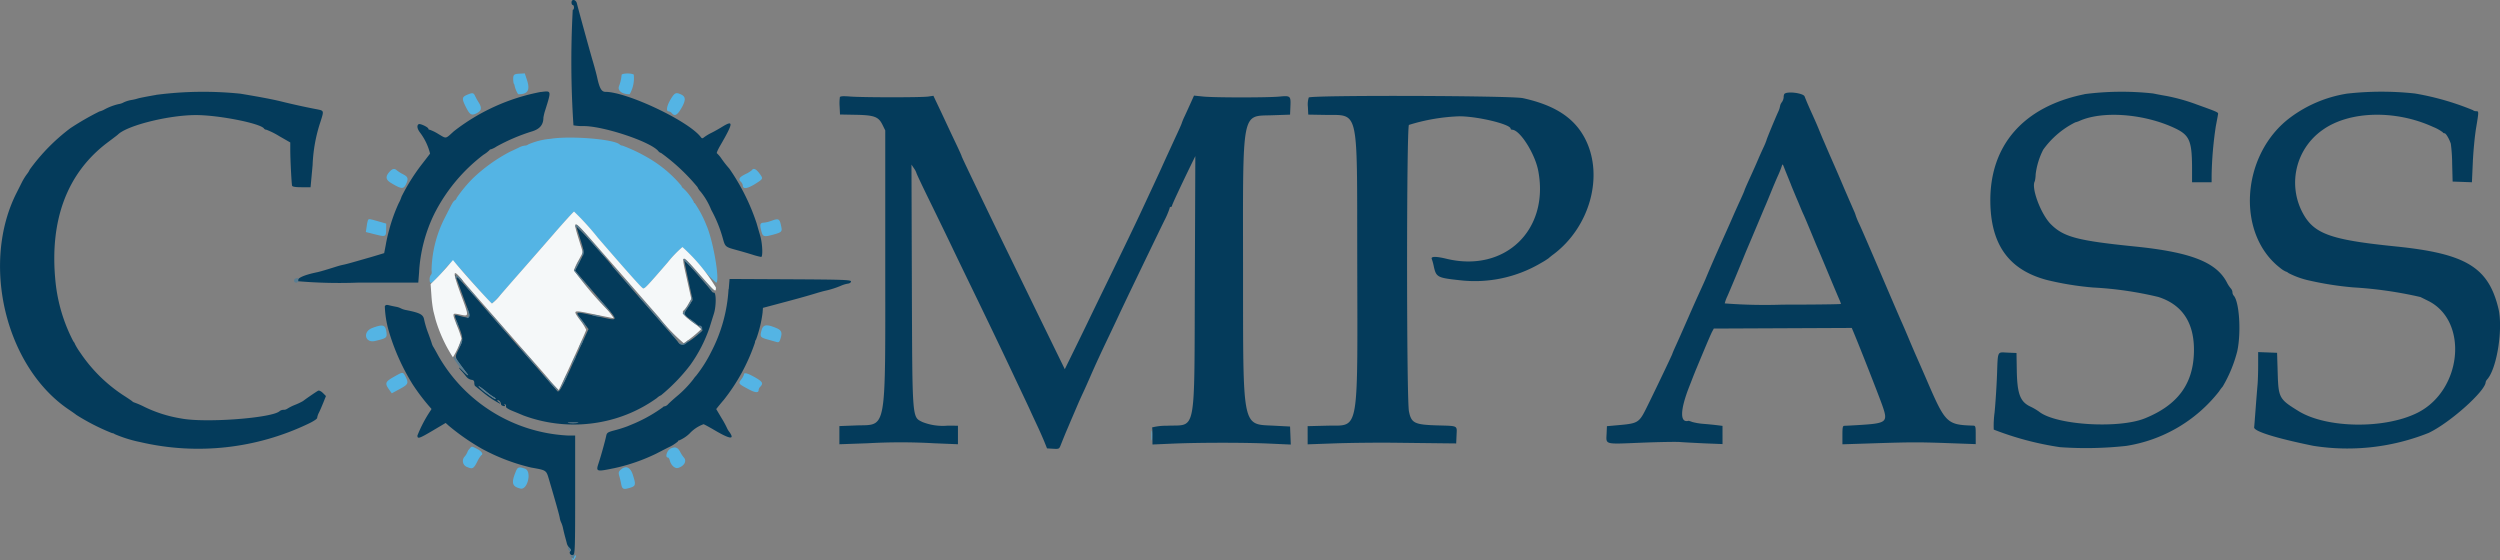 <svg xmlns="http://www.w3.org/2000/svg" width="185" height="41.452" viewBox="0 0 185 41.452"><rect x="0" y="0" width="185" height="41.452" fill="#808080" stroke="none"/><defs><style>.a{fill:#54b4e4;}.a,.b,.c,.d{fill-rule:evenodd;}.b{fill:#f5f8f9;}.c{fill:#043b5b;}.d{fill:#597d92;}</style></defs><g transform="translate(-25.786 -20.319)"><path class="a" d="M86.557,30.548c-.035.155,0,.548.047.548a.4.4,0,0,1,.043.136c.059.275.226.634.294.633.706-.005.876-.32.6-1.119L87.4,30.32l-.4.021c-.321.017-.409.058-.443.207m8.006-.108a2.877,2.877,0,0,1-.184.809c-.138.341.206.613.779.616a2.358,2.358,0,0,0,.305-1.457c-.2-.124-.892-.1-.9.032M83.1,31.919c-.357.156-.365.287-.05.908.289.571.419.639.816.426.343-.185.372-.39.112-.8a4.381,4.381,0,0,1-.262-.475c-.1-.232-.2-.242-.615-.06m15.1.311c-.294.478-.367.9-.155.9a.374.374,0,0,1,.237.136c.21.253.408.147.711-.38.333-.582.325-.844-.034-1.008-.376-.171-.465-.13-.759.348m-8.923,2.938a5.293,5.293,0,0,0-1.625.415.394.394,0,0,1-.241.085,1.215,1.215,0,0,0-.412.127c-.141.07-.449.215-.685.323a12.042,12.042,0,0,0-2.731,1.948,10.1,10.1,0,0,0-1.229,1.48.242.242,0,0,1-.122.167c-.128.076-.172.15-.711,1.219A8.877,8.877,0,0,0,80.5,44.9c.031.145.014.282-.04.316a.56.56,0,0,0-.1.373c0,.425.211.286,1.044-.69a3.912,3.912,0,0,1,.683-.7c.035.014.66.706,1.39,1.538s1.372,1.541,1.427,1.575c.114.071.2-.016,2.166-2.278,3.138-3.6,3.913-4.476,3.973-4.476a20.375,20.375,0,0,1,1.772,1.954c2.211,2.558,3.238,3.707,3.333,3.729.12.028.295-.155,1.813-1.911a8.266,8.266,0,0,1,1.1-1.147,10.7,10.7,0,0,1,1.254,1.313,11.992,11.992,0,0,0,1.24,1.312c.316,0-.2-3.093-.714-4.251a8.313,8.313,0,0,0-.86-1.632.089.089,0,0,1-.075-.1,4.059,4.059,0,0,0-.792-1.015A.236.236,0,0,1,99,38.649a9.2,9.2,0,0,0-2.034-1.811,12.262,12.262,0,0,0-2.331-1.171.346.346,0,0,1-.21-.084c-.407-.4-3.7-.663-5.155-.416M77.4,37.59c-.33.356-.3.6.112.844.769.461.919.47,1.109.064.18-.387.136-.528-.225-.712a2.713,2.713,0,0,1-.459-.286c-.176-.165-.324-.14-.537.09m26.815-.118a1.945,1.945,0,0,1-.469.293c-.478.239-.561.373-.357.576a.483.483,0,0,1,.144.264c0,.315.362.255,1.018-.169.5-.323.5-.332.193-.739-.235-.308-.427-.39-.529-.226M75.8,41.166a2.514,2.514,0,0,0-.1.481l-.062.413.684.171c.787.2.812.184.819-.377l.006-.419-.589-.167c-.666-.19-.7-.194-.755-.1m29.807.073a2,2,0,0,1-.515.125c-.281.008-.319.119-.2.589s.188.485.9.294c.567-.153.649-.221.6-.5-.129-.7-.185-.731-.778-.507M76.106,49.163c-.722.273-.534,1.133.209.959.832-.194.894-.239.852-.608-.069-.6-.249-.658-1.061-.351m28.806.193c-.122.455-.085.506.489.664.24.066.523.146.629.177.154.046.209.006.277-.2.169-.51.106-.672-.333-.85-.708-.288-.941-.242-1.062.209M77.791,52.731c-.742.414-.777.506-.394,1.04l.16.223.586-.316c.627-.338.674-.431.446-.889-.2-.392-.2-.392-.8-.058M103.62,52.6a1.091,1.091,0,0,1-.2.363c-.229.31-.223.318.506.712.528.285.779.308.779.074a.384.384,0,0,1,.108-.228c.272-.272.191-.4-.5-.776-.456-.251-.7-.3-.7-.144m30.168,4.522c0,.323.016.456.036.294a2.876,2.876,0,0,0,0-.588c-.02-.162-.036-.029-.036.294m-50.472.98a.618.618,0,0,0-.15.23,1.22,1.22,0,0,1-.193.325.476.476,0,0,0,.192.8c.369.162.458.112.725-.406a2.039,2.039,0,0,1,.294-.47c.174-.077.035-.3-.291-.466-.433-.22-.395-.219-.578-.017m14.9-.026c-.281.118-.456.675-.212.675.045,0,.1.094.134.21.092.367.382.628.618.557.463-.141.662-.519.412-.783a2.037,2.037,0,0,1-.245-.376c-.185-.358-.361-.428-.706-.283M86.738,59.778c-.354.847-.281,1.116.339,1.264.535.128.862-1.287.34-1.469-.45-.156-.539-.13-.679.2m7.749-.115c-.148.138-.163.215-.092.462.047.163.108.418.135.567.072.4.16.445.621.309s.493-.21.239-.988c-.182-.559-.533-.7-.9-.35M91.04,66.128c0,.084-.042.115-.1.077s-.08-.025-.04.04c.089.144.123.133.235-.077.066-.123.067-.181,0-.181s-.094.064-.094.141" transform="translate(-22.78 -4.57)"/><path class="b" d="M93.613,50.766c-.766.88-1.862,2.133-2.434,2.784s-1.278,1.46-1.569,1.8a3.559,3.559,0,0,1-.606.61c-.064,0-2-2.137-2.7-2.987l-.187-.226-.474.543c-.261.3-.633.7-.828.889l-.354.346.06.83a9.33,9.33,0,0,0,.147,1.169c.048.187.121.473.163.636a10.743,10.743,0,0,0,1.282,2.781,6.131,6.131,0,0,0,.633-1.387,8.46,8.46,0,0,0-.328-.943c-.38-.98-.384-.962.224-.832.671.144.669.173.09-1.4-.67-1.823-.656-2.05.071-1.161.192.236.834.979,1.425,1.652s1.288,1.467,1.548,1.766c.9,1.028,2.06,2.354,2.344,2.67.156.174.626.714,1.044,1.2a10.615,10.615,0,0,0,.78.86c.074-.084,2.033-4.376,2.033-4.455a3.865,3.865,0,0,0-.459-.727c-.559-.767-.579-.759,1.084-.415.742.153,1.376.279,1.409.279a4.77,4.77,0,0,0-.6-.754A24.66,24.66,0,0,1,95.071,53.5a3.832,3.832,0,0,1,.328-.714l.329-.608-.283-.911c-.488-1.569-.444-1.566,1,.084.616.706,1.588,1.819,2.161,2.473s1.812,2.074,2.754,3.155a13.182,13.182,0,0,0,1.833,1.92,8.685,8.685,0,0,0,1.294-1.041,5.121,5.121,0,0,0-.679-.544c-.628-.457-.812-.725-.595-.86a2.184,2.184,0,0,0,.312-.442l.229-.392-.311-1.4c-.455-2.039-.5-2.02.917-.423,1.2,1.352,1.214,1.367,1.214.977a13.3,13.3,0,0,0-2.476-2.991,8.379,8.379,0,0,0-1.1,1.147c-1.518,1.756-1.693,1.939-1.813,1.911-.094-.022-1.121-1.171-3.333-3.729a19.8,19.8,0,0,0-1.774-1.954c-.036,0-.692.72-1.459,1.6" transform="translate(-26.811 -13.183)"/><path class="c" d="M68.079,20.508c0,.1.041.181.09.181s.091.081.091.181-.041.181-.091.181a71.149,71.149,0,0,0,.053,8.543,3.7,3.7,0,0,0,.755.055c1.491,0,4.947,1.156,5.519,1.845a.388.388,0,0,0,.214.147A14.555,14.555,0,0,1,77.4,34.163a1.117,1.117,0,0,0,.229.336,5.185,5.185,0,0,1,.788,1.349,9.708,9.708,0,0,1,.848,2.071c.187.679.176.67,1.077.917.3.081.8.227,1.111.323a5.6,5.6,0,0,0,.656.174c.14,0,.1-.974-.057-1.53l-.276-.958A15.739,15.739,0,0,0,79.759,32.8a7.812,7.812,0,0,1-.59-.751,2.282,2.282,0,0,0-.333-.39c-.036-.015.069-.26.233-.543,1-1.725,1.022-1.946.137-1.4-.222.137-.565.331-.765.429a3.624,3.624,0,0,0-.528.314c-.148.121-.179.12-.272,0-.9-1.185-5.444-3.336-7.056-3.344-.284,0-.434-.263-.607-1.056-.052-.241-.192-.764-.31-1.162-.242-.816-1.1-3.94-1.19-4.322-.069-.3-.4-.356-.4-.068m-2.263,6.614a15.028,15.028,0,0,0-6.438,2.907c-.65.589-.538.568-1.146.212a3.287,3.287,0,0,0-.645-.32c-.054,0-.1-.031-.1-.07,0-.116-.611-.407-.716-.342-.146.09-.12.308.067.579a4.3,4.3,0,0,1,.775,1.6c-.045.06-.332.434-.64.83A14.654,14.654,0,0,0,55.5,34.87a2.666,2.666,0,0,1-.211.49,12.018,12.018,0,0,0-.709,1.983,10.655,10.655,0,0,0-.247,1.1l-.118.607-.466.142c-.256.078-.669.2-.918.269l-.95.271c-.274.079-.591.161-.705.182s-.338.081-.5.133c-.645.205-1.22.376-1.384.409-1.05.217-1.577.463-1.446.675a36.019,36.019,0,0,0,4.477.1h4.416l.058-.747a11.232,11.232,0,0,1,1.115-4.314,12.675,12.675,0,0,1,3.652-4.4A2.385,2.385,0,0,0,62,31.436a.134.134,0,0,1,.115-.068,1.648,1.648,0,0,0,.422-.212,14.189,14.189,0,0,1,2.573-1.1c.61-.173.887-.495.887-1.028a3.585,3.585,0,0,1,.146-.585c.45-1.439.456-1.416-.326-1.317m-28.484.218c-.658.113-1.265.232-1.35.264a3.178,3.178,0,0,1-.478.111,2.249,2.249,0,0,0-.569.178,1.124,1.124,0,0,1-.382.127,4.22,4.22,0,0,0-1.078.416,1.329,1.329,0,0,1-.332.127,20.475,20.475,0,0,0-2.158,1.244,14.313,14.313,0,0,0-3,3.058,1.535,1.535,0,0,1-.213.342,4.514,4.514,0,0,0-.348.559c-.074.149-.258.516-.41.815-2.662,5.244-.819,12.889,3.868,16.046.274.185.518.358.543.385a16.115,16.115,0,0,0,2.651,1.353.355.355,0,0,1,.2.077,9.74,9.74,0,0,0,1.9.59A18.866,18.866,0,0,0,48.6,51.678c.369-.171.656-.361.656-.434a1.2,1.2,0,0,1,.13-.387c.072-.141.218-.476.325-.744l.195-.488-.226-.226c-.127-.127-.279-.2-.348-.169-.109.052-.894.588-1.116.763a4.69,4.69,0,0,1-.588.281,3.527,3.527,0,0,0-.584.291.474.474,0,0,1-.276.081.459.459,0,0,0-.28.09c-.521.521-5.552.9-7.322.545a9.715,9.715,0,0,1-2.829-.921,6.282,6.282,0,0,0-.615-.257.393.393,0,0,1-.158-.094c-.06-.052-.37-.26-.689-.464a11.317,11.317,0,0,1-3.155-3.136,4.711,4.711,0,0,1-.384-.624.534.534,0,0,0-.12-.2,12.2,12.2,0,0,1-1.324-4.428c-.458-4.553.863-8.06,3.888-10.32.374-.279.7-.528.724-.553.668-.676,3.761-1.45,5.785-1.449,1.7,0,4.8.619,5.036,1a.222.222,0,0,0,.172.083,5.613,5.613,0,0,1,.945.471l.824.472,0,.5c0,.778.094,2.57.136,2.7.025.077.249.113.7.113h.665l.153-1.651a11.378,11.378,0,0,1,.569-3.156c.285-.9.3-.853-.348-.979-.771-.148-1.7-.352-2.512-.553-.672-.165-1.444-.313-3.045-.582a26.973,26.973,0,0,0-6.251.086m142.7-.046c-4.5.913-7.006,3.772-6.962,7.955.034,3.189,1.386,5.054,4.2,5.794a22.262,22.262,0,0,0,3.391.552,26.563,26.563,0,0,1,4.841.7c1.806.579,2.69,1.955,2.634,4.1-.062,2.35-1.2,3.891-3.611,4.876-1.933.791-6.56.511-7.831-.475a4.244,4.244,0,0,0-.647-.383c-.77-.354-.992-.942-1.02-2.705l-.021-1.267-.657-.027c-.789-.032-.716-.191-.787,1.7-.031.821-.11,2.043-.176,2.715a7.364,7.364,0,0,0-.064,1.281,22.609,22.609,0,0,0,4.9,1.3,27.207,27.207,0,0,0,4.9-.093,10.856,10.856,0,0,0,6.872-4.031,3.069,3.069,0,0,1,.272-.362,9.974,9.974,0,0,0,1.078-2.621c.3-1.4.15-3.683-.273-4.117a.4.4,0,0,1-.084-.243.464.464,0,0,0-.124-.28,2.258,2.258,0,0,1-.286-.437c-.776-1.5-2.662-2.244-6.786-2.663-4.267-.432-5.286-.7-6.234-1.641-.745-.738-1.486-2.721-1.195-3.193a2.476,2.476,0,0,0,.061-.51,5.484,5.484,0,0,1,.559-1.822,6.472,6.472,0,0,1,2.373-2.023,1.8,1.8,0,0,0,.35-.124c1.739-.755,4.828-.5,7.073.581,1.031.5,1.213.931,1.219,2.914l0,1.064h1.448l0-.521a27.4,27.4,0,0,1,.313-3.643c.083-.423.156-.823.165-.889.016-.125-.046-.153-1.569-.7a13.85,13.85,0,0,0-2.308-.645c-.149-.023-.572-.1-.938-.176a21.448,21.448,0,0,0-5.081.052m19.369-.027a9.5,9.5,0,0,0-4.116,1.746c-3.632,2.7-4.055,8.55-.8,11.112a1.982,1.982,0,0,0,.444.294.516.516,0,0,1,.213.117,6.276,6.276,0,0,0,1.546.552,23.914,23.914,0,0,0,3.237.506,30.025,30.025,0,0,1,4.98.714l.573.284c3.008,1.5,2.512,6.628-.8,8.284-2.432,1.215-6.722,1.152-8.8-.13-1.43-.881-1.483-.978-1.538-2.811l-.046-1.5-.7-.027-.7-.027,0,.977c0,.537-.021,1.181-.044,1.429s-.085,1.023-.138,1.72-.1,1.345-.115,1.441c-.03.294,1.6.8,4.362,1.367a16.181,16.181,0,0,0,8.552-.954c1.565-.739,4.219-3.109,4.219-3.766a.517.517,0,0,1,.124-.207c.716-.825,1.174-3.764.816-5.241-.739-3.048-2.409-4.057-7.592-4.583-4.989-.506-6.148-.949-6.987-2.675a4.762,4.762,0,0,1,1.556-5.936c1.966-1.421,5.389-1.519,8.191-.234a3.2,3.2,0,0,1,.709.39.153.153,0,0,0,.138.079c.1,0,.328.374.465.769a11.9,11.9,0,0,1,.1,1.493l.034,1.312.714.026.714.026.066-1.474c.036-.811.144-1.943.239-2.515.211-1.273.211-1.267.01-1.267a.41.41,0,0,1-.249-.084,20.124,20.124,0,0,0-4.287-1.229,22.885,22.885,0,0,0-5.076.017m-41.573,0a.457.457,0,0,0-.06.254.727.727,0,0,1-.133.37.671.671,0,0,0-.136.3,1.546,1.546,0,0,1-.133.407c-.249.548-.866,2.041-.866,2.1a4.812,4.812,0,0,1-.238.57c-.131.283-.29.637-.353.786-.173.409-.361.831-.716,1.61-.177.388-.322.724-.322.747s-.125.317-.279.653c-.315.688-.482,1.062-.668,1.492-.07.162-.21.478-.31.7-.952,2.128-1.165,2.613-1.644,3.756-.042.1-.224.507-.406.9-.317.7-.405.894-.778,1.743-.093.211-.245.558-.338.769-.335.762-.452,1.026-.683,1.533-.129.283-.234.532-.234.553,0,.053-1.656,3.506-2.025,4.224-.434.842-.6.936-1.806,1.044l-1.012.091-.023.543c-.036.837-.2.792,2.51.682,1.309-.053,2.629-.077,2.934-.052s1.134.067,1.843.1l1.29.051V51.834l-.384-.048c-.212-.027-.665-.073-1.008-.1a4.522,4.522,0,0,1-.86-.144,1.54,1.54,0,0,0-.259-.084c-.655.184-.636-.788.049-2.528.049-.124.16-.409.247-.634s.209-.529.272-.679.325-.78.584-1.4.525-1.233.592-1.358l.122-.226,5.106-.023,5.105-.023.142.34c.471,1.123,1.81,4.539,2.1,5.346.464,1.313.39,1.373-1.848,1.507-.423.026-.841.047-.928.047-.137,0-.159.094-.159.686v.685l2.286-.073c2.846-.091,3.37-.092,5.7-.008l1.878.068V52.5c0-.641-.011-.679-.2-.685-1.921-.06-2.046-.181-3.373-3.252-.333-.772-.7-1.606-.81-1.855s-.357-.819-.544-1.267-.431-1.018-.544-1.267-.805-1.858-1.539-3.575-1.452-3.377-1.6-3.688a5.768,5.768,0,0,1-.261-.62,2.447,2.447,0,0,0-.146-.384c-.08-.181-.2-.463-.272-.624s-.184-.426-.255-.588-.2-.457-.283-.657c-.3-.708-.506-1.181-.643-1.493-.33-.75-.425-.968-.553-1.267-.074-.174-.188-.439-.253-.588s-.184-.434-.266-.634c-.2-.5-.348-.826-.588-1.358-.234-.516-.393-.886-.533-1.245-.1-.245-1.282-.4-1.489-.188m-69.9.248a3.229,3.229,0,0,0-.018.7l.027.579,1.131.021c1.409.026,1.716.138,2.012.739l.206.417V39.65c0,12.906.15,12.064-2.174,12.152l-1.22.047v1.345L90,53.12a43.682,43.682,0,0,1,4.887,0l1.787.073V51.823l-.747-.007a4.086,4.086,0,0,1-1.887-.269c-.766-.391-.74-.047-.777-10.223L93.235,32.5l.182.272a1.267,1.267,0,0,1,.184.346c0,.041.443.978.984,2.081s1.237,2.537,1.546,3.183.8,1.666,1.09,2.263c1.414,2.907,2.629,5.436,3.393,7.06.117.249.434.921.705,1.493s.6,1.265.722,1.538.362.783.525,1.132.387.857.5,1.131l.2.5.449.027c.433.026.452.016.565-.272.16-.407.351-.878.491-1.2.064-.149.159-.373.211-.5.1-.234.4-.927.6-1.4.065-.149.222-.5.349-.769s.373-.823.546-1.222c.345-.793.766-1.708,1.4-3.032.225-.473.562-1.185.748-1.584s.623-1.314.97-2.036c1.3-2.7,1.953-4.051,2.34-4.843a6.215,6.215,0,0,0,.4-.928.1.1,0,0,1,.09-.112.089.089,0,0,0,.091-.086c0-.076.674-1.521,1.458-3.127l.266-.543-.035,9.051c-.046,11.818.147,10.79-2.048,10.9a4.445,4.445,0,0,0-1.111.123,5.951,5.951,0,0,1,.022.666v.6l1.471-.064c1.994-.085,5.4-.087,7.245,0l1.52.068-.027-.667-.027-.667-1.146-.06c-2.441-.128-2.325.445-2.333-11.591-.008-11.967-.134-11.3,2.167-11.383l1.312-.045.027-.626c.033-.756,0-.79-.8-.712-.853.084-4.812.083-5.634,0l-.7-.071-.236.524c-.129.288-.333.735-.453.994a4.6,4.6,0,0,0-.218.517c0,.026-.137.344-.306.707s-.408.884-.533,1.157-.4.865-.6,1.313-.432.937-.5,1.086-.247.536-.4.86l-.652,1.4c-.436.939-1.246,2.621-2.593,5.385-.522,1.07-1.086,2.231-1.252,2.579s-.645,1.329-1.061,2.179l-.758,1.545-.977-2c-.538-1.1-1.314-2.69-1.725-3.536l-1.7-3.485c-.521-1.07-1.153-2.374-1.405-2.9-1.458-3.03-1.832-3.817-1.832-3.858,0-.025-.187-.44-.417-.922s-.531-1.121-.67-1.42-.419-.9-.624-1.327l-.372-.784-.384.056c-.5.073-4.789.07-5.751,0-.578-.045-.761-.031-.8.06m34.707.023a1.689,1.689,0,0,0-.061.679l.027.574,1.2.021c2.583.045,2.407-.708,2.425,10.387.022,13.52.195,12.549-2.242,12.611l-1.428.036V53.2l2.1-.074c1.157-.04,3.2-.06,4.548-.042l3.394.04.95.01.027-.612c.032-.733.141-.678-1.429-.724-1.681-.05-1.918-.167-2.093-1.036-.185-.914-.184-21.084,0-21.2a14.148,14.148,0,0,1,3.74-.637c1.377.007,3.784.591,3.784.919,0,.04.051.074.113.075.573.011,1.684,1.758,1.928,3.03.842,4.39-2.464,7.563-6.792,6.519-.784-.19-1.17-.182-1.084.021a3.457,3.457,0,0,1,.134.475c.188.879.242.909,2.008,1.1a9.608,9.608,0,0,0,5.912-1.267,6.1,6.1,0,0,0,.588-.366,4.58,4.58,0,0,1,.362-.291c2.676-2.009,3.728-5.756,2.38-8.478-.788-1.591-2.238-2.553-4.642-3.08-.866-.19-15.695-.232-15.85-.046m35.689,6.457c.194.473.389.941.433,1.041s.147.344.228.543.2.484.273.633.292.679.5,1.177.416,1.007.47,1.131c.161.369.3.693.935,2.218.333.8.662,1.576.731,1.733a1.91,1.91,0,0,1,.127.339c0,.029-1.935.054-4.3.054a38.7,38.7,0,0,1-4.3-.091,2.74,2.74,0,0,1,.19-.52c.229-.517.894-2.111,1.349-3.235.041-.1.153-.364.249-.588s.389-.917.65-1.539.526-1.253.591-1.4.25-.6.413-1,.386-.928.5-1.177.232-.552.27-.674c.065-.212.074-.206.205.136.075.2.3.745.49,1.217M68.44,37.044c0,.04.122.459.272.931.337,1.066.339,1.011-.053,1.749l-.325.611.321.381c.176.21.852.992,1.5,1.738,1.483,1.707,1.483,1.631,0,1.308-1.967-.427-1.849-.456-1.269.31l.453.6-.367.792c-.2.436-.652,1.424-1,2.2-.648,1.435-.842,1.752-.959,1.579-.035-.053-1.062-1.231-2.282-2.619s-2.523-2.877-2.9-3.309c-1.168-1.352-1.755-2.019-2.062-2.348l-.3-.318.311.86c.171.473.422,1.158.559,1.522.3.8.253.871-.408.7-.6-.16-.579-.233-.224.678.374.958.376,1.055.034,1.731-.32.635-.332.573.265,1.368.533.71.534.758,0,.226-.324-.326-.343-.252-.022.09.058.062.191.22.294.352a.662.662,0,0,0,.392.249c.145.008.206.07.214.217a.517.517,0,0,0,.045.23c.019.014.238.188.488.389a7.245,7.245,0,0,0,1.374.936c.041,0,0-.062-.1-.136s-.13-.133-.073-.133c.111,0,.245.172.248.316,0,.049.077.1.171.122.117.022.147,0,.1-.081s-.033-.09.031-.051a.152.152,0,0,1,.06.173c-.024.066.168.194.48.32.286.116.641.264.791.329a10.714,10.714,0,0,0,5.7.5,10.38,10.38,0,0,0,4.2-1.784.919.919,0,0,1,.3-.2,13.42,13.42,0,0,0,2.167-2.242,10.677,10.677,0,0,0,1.43-2.781c.108-.349.254-.814.323-1.034.172-.547.171-1.545,0-1.545a.173.173,0,0,1-.158-.082c-.037-.1-2.01-2.358-2.038-2.33-.011.011.125.683.3,1.493l.321,1.474-.326.49c-.4.61-.451.481.407,1.134.6.453.71.578.611.667-.977.876-1.526,1.156-1.723.879-.065-.092-.347-.428-.627-.747-.74-.843-2.36-2.7-4.017-4.606a39,39,0,0,0-2.942-3.286m11.271,4.664a11.429,11.429,0,0,1-1.293,4.659,9.888,9.888,0,0,1-1.106,1.745,1.712,1.712,0,0,0-.2.251,8.053,8.053,0,0,1-1.249,1.288c-.263.224-.544.479-.623.566a.471.471,0,0,1-.252.159.159.159,0,0,0-.138.068,11.054,11.054,0,0,1-2.067,1.178l-.543.226a8.974,8.974,0,0,1-.923.293c-.558.147-.611.182-.664.441-.077.373-.375,1.441-.55,1.975-.219.666-.2.673,1.187.387A13.734,13.734,0,0,0,74.324,53.9l.882-.453a3.01,3.01,0,0,0,.747-.461.088.088,0,0,1,.094-.079,2.566,2.566,0,0,0,.765-.505,2.613,2.613,0,0,1,1.042-.692c.074.026.464.239.866.475,1.1.644,1.453.677,1.04.1a1.39,1.39,0,0,1-.187-.313,7.072,7.072,0,0,0-.394-.717l-.393-.666.175-.219c.1-.121.264-.321.374-.446a14.079,14.079,0,0,0,2.32-4.26.373.373,0,0,1,.081-.224,9,9,0,0,0,.481-1.982l.026-.357.588-.156c2.033-.539,2.575-.69,3.4-.941.253-.077.55-.157.66-.178a6.6,6.6,0,0,0,1.143-.37,2.1,2.1,0,0,1,.5-.148c.129-.015.226-.085.226-.162,0-.119-.57-.139-4.493-.16l-4.493-.023-.061.748M54.263,43a7.491,7.491,0,0,0,.278,1.764,16.02,16.02,0,0,0,1.772,3.983,15.024,15.024,0,0,0,1.371,1.794c.039.016.03.077-.02.136a9.825,9.825,0,0,0-.989,1.872c0,.272.131.228,1.152-.376l.938-.556.244.219a16.727,16.727,0,0,0,2.418,1.68,14.649,14.649,0,0,0,3.655,1.4c1.159.207,1.122.182,1.338.914.491,1.662.748,2.579.787,2.806a1.291,1.291,0,0,0,.109.355,1.963,1.963,0,0,1,.136.431c.038.178.114.487.169.686s.111.411.124.471a.843.843,0,0,0,.176.277c.1.106.121.2.067.254-.125.125.043.346.215.281.13-.05.145-.5.145-4.448V52.547h-.556a11.722,11.722,0,0,1-9.586-5.928c-.161-.3-.322-.584-.358-.634a1.1,1.1,0,0,1-.115-.272c-.028-.1-.151-.449-.274-.775a6.718,6.718,0,0,1-.285-.958c-.065-.384-.3-.509-1.317-.712a1.462,1.462,0,0,1-.407-.13,1.241,1.241,0,0,0-.374-.121c-.156-.029-.39-.08-.52-.113-.176-.044-.251-.02-.3.1m8.09,6.717a.169.169,0,0,1,.113.126c0,.045-.285-.131-.633-.392a3.243,3.243,0,0,1-.634-.55c0-.041.234.116.52.349a5.292,5.292,0,0,0,.633.467m6.153,1.9a3.426,3.426,0,0,1-.634,0c-.161-.02-.007-.036.342-.036s.48.017.292.036"/><path class="d" d="M86.695,50.989a.135.135,0,0,0-.007.153c.03.03.054,0,.054-.059a5.345,5.345,0,0,1,.928.954c.51.586,1.1,1.252,1.321,1.478s-.024-.077-.534-.674c-1.462-1.714-1.7-1.959-1.762-1.852M87.187,53c-.027.194-.013.306.033.26a.517.517,0,0,0,.047-.339c-.03-.239-.036-.233-.08.079m-.4.89-.233.46.316.377c.174.207.547.622.829.92.49.519.488.514-.061-.122-.316-.366-.668-.782-.782-.924l-.207-.258.231-.456a1.427,1.427,0,0,0,.186-.457,1.953,1.953,0,0,0-.278.459m7.884-.379c-.036.058-.027.093.02.08a17.876,17.876,0,0,1,1.946,2.095c.138.166.267.286.286.268a5.1,5.1,0,0,0-.615-.761c-.356-.4-.856-.965-1.11-1.256-.3-.339-.486-.493-.527-.425m-5.029.779a2,2,0,0,0,.352.317c.025,0-.093-.143-.262-.317a1.987,1.987,0,0,0-.352-.317c-.025,0,.093.142.262.317m-11.833.521c-.01.138.008.163.059.081s.121-.06.268.127c.106.135.193.207.193.16,0-.223-.5-.581-.52-.368m12.73.5a7.079,7.079,0,0,0,.619.657,9.174,9.174,0,0,0-1.037-1.187c-.087-.069.1.169.418.53m-24.587-.37a.154.154,0,0,0,.048.3c.1,0,.162-.067.162-.181,0-.187-.02-.2-.21-.121m12.909.923a7.782,7.782,0,0,0,.619.656c.087.07-.1-.169-.418-.53a7.112,7.112,0,0,0-.619-.656,3.445,3.445,0,0,0,.418.53m12.863.822c.324.365.89,1.013,1.258,1.44a4.388,4.388,0,0,0,.634.673c-.045-.128-2.236-2.629-2.378-2.715a3.152,3.152,0,0,0,.486.6m-3.088.084a7.872,7.872,0,0,0,.619.656c.087.07-.1-.169-.418-.53a7.03,7.03,0,0,0-.619-.656,3.445,3.445,0,0,0,.418.53m6.628-.393a2.208,2.208,0,0,1-.337.667l-.326.484.21.193.21.193-.161-.2c-.157-.19-.153-.208.169-.694a1.354,1.354,0,0,0,.288-.665c-.038-.147-.043-.146-.053.017M80.42,57.633c.465.545,1.043,1.2,1.284,1.448s.037-.009-.452-.579-1.068-1.221-1.284-1.448-.012.034.452.579M78.6,57.058a1.633,1.633,0,0,0,.1.349c.082.237.078.311-.023.374s-.1.08-.009.081c.188,0,.22-.225.077-.552-.073-.168-.137-.282-.141-.252m8.494,1.01a3.85,3.85,0,0,0,.43.52,4.4,4.4,0,0,0-.686-.932c-.074-.06.041.125.256.412m.912-.385a1.745,1.745,0,0,0,.452.071c.2,0,.2-.009-.045-.071-.383-.1-.712-.1-.407,0m7.092.251c.071.116.6.508.6.445a1.717,1.717,0,0,0-.332-.294c-.182-.14-.3-.207-.268-.151m-17.268.2a1.646,1.646,0,0,0,.144.362c.058.094.065.067.023-.09a1.678,1.678,0,0,0-.144-.362c-.058-.094-.066-.067-.023.091m18.073.425c.144.144.136.169-.139.414l-.292.261.342-.245c.318-.228.31-.582-.013-.582-.028,0,.018.069.1.153m-2.2.358a1.048,1.048,0,0,0,.294.354l.294.266-.272-.317c-.149-.174-.282-.333-.294-.354s-.022,0-.022.051m-15.569.817c-.2.528-.2.556,0,.181a1.033,1.033,0,0,0,.16-.437c-.017-.05-.09.065-.163.255m8.933-.012c-.213.446-.183.522.039.1a.973.973,0,0,0,.148-.383c-.02-.02-.1.108-.187.283m7.812-.094a.368.368,0,0,1-.543.022c-.108-.1-.109-.089-.007.046.159.209.394.2.6-.023.09-.1.142-.181.116-.181a.4.4,0,0,0-.161.136m-11.9.928c.481.56.9,1.018.921,1.018A14.93,14.93,0,0,0,82.549,60c-.241-.252-.043,0,.438.56m3.546.344c-.213.446-.183.522.039.1a.977.977,0,0,0,.148-.384c-.02-.02-.1.108-.187.283m-8.869-.172c-.1.1.727,1.166,1.031,1.343.071.041.044-.023-.06-.143s-.353-.451-.553-.736-.388-.494-.417-.464m6.965,1.721a4.382,4.382,0,0,0,.8.811,5.822,5.822,0,0,0,.741-1.472,3.363,3.363,0,0,0-.374.713l-.338.748-.772-.815-.772-.815.712.83m-5.126.457a3.243,3.243,0,0,0,.634.55c.348.261.633.437.633.392a.169.169,0,0,0-.113-.126,5.292,5.292,0,0,1-.633-.467c-.286-.233-.52-.39-.52-.349m6.673,2.716a3.426,3.426,0,0,0,.634,0c.187-.02.056-.036-.292-.036s-.5.016-.342.036m-.065,9.223c0,.156.156.325.213.235.03-.049-.005-.14-.079-.2s-.134-.076-.134-.033m.33.565c-.146.057-.15.08-.034.176s.142.078.181-.072a.586.586,0,0,0,.034-.176l-.181.072" transform="translate(-18.302 -14.005)"/></g></svg>